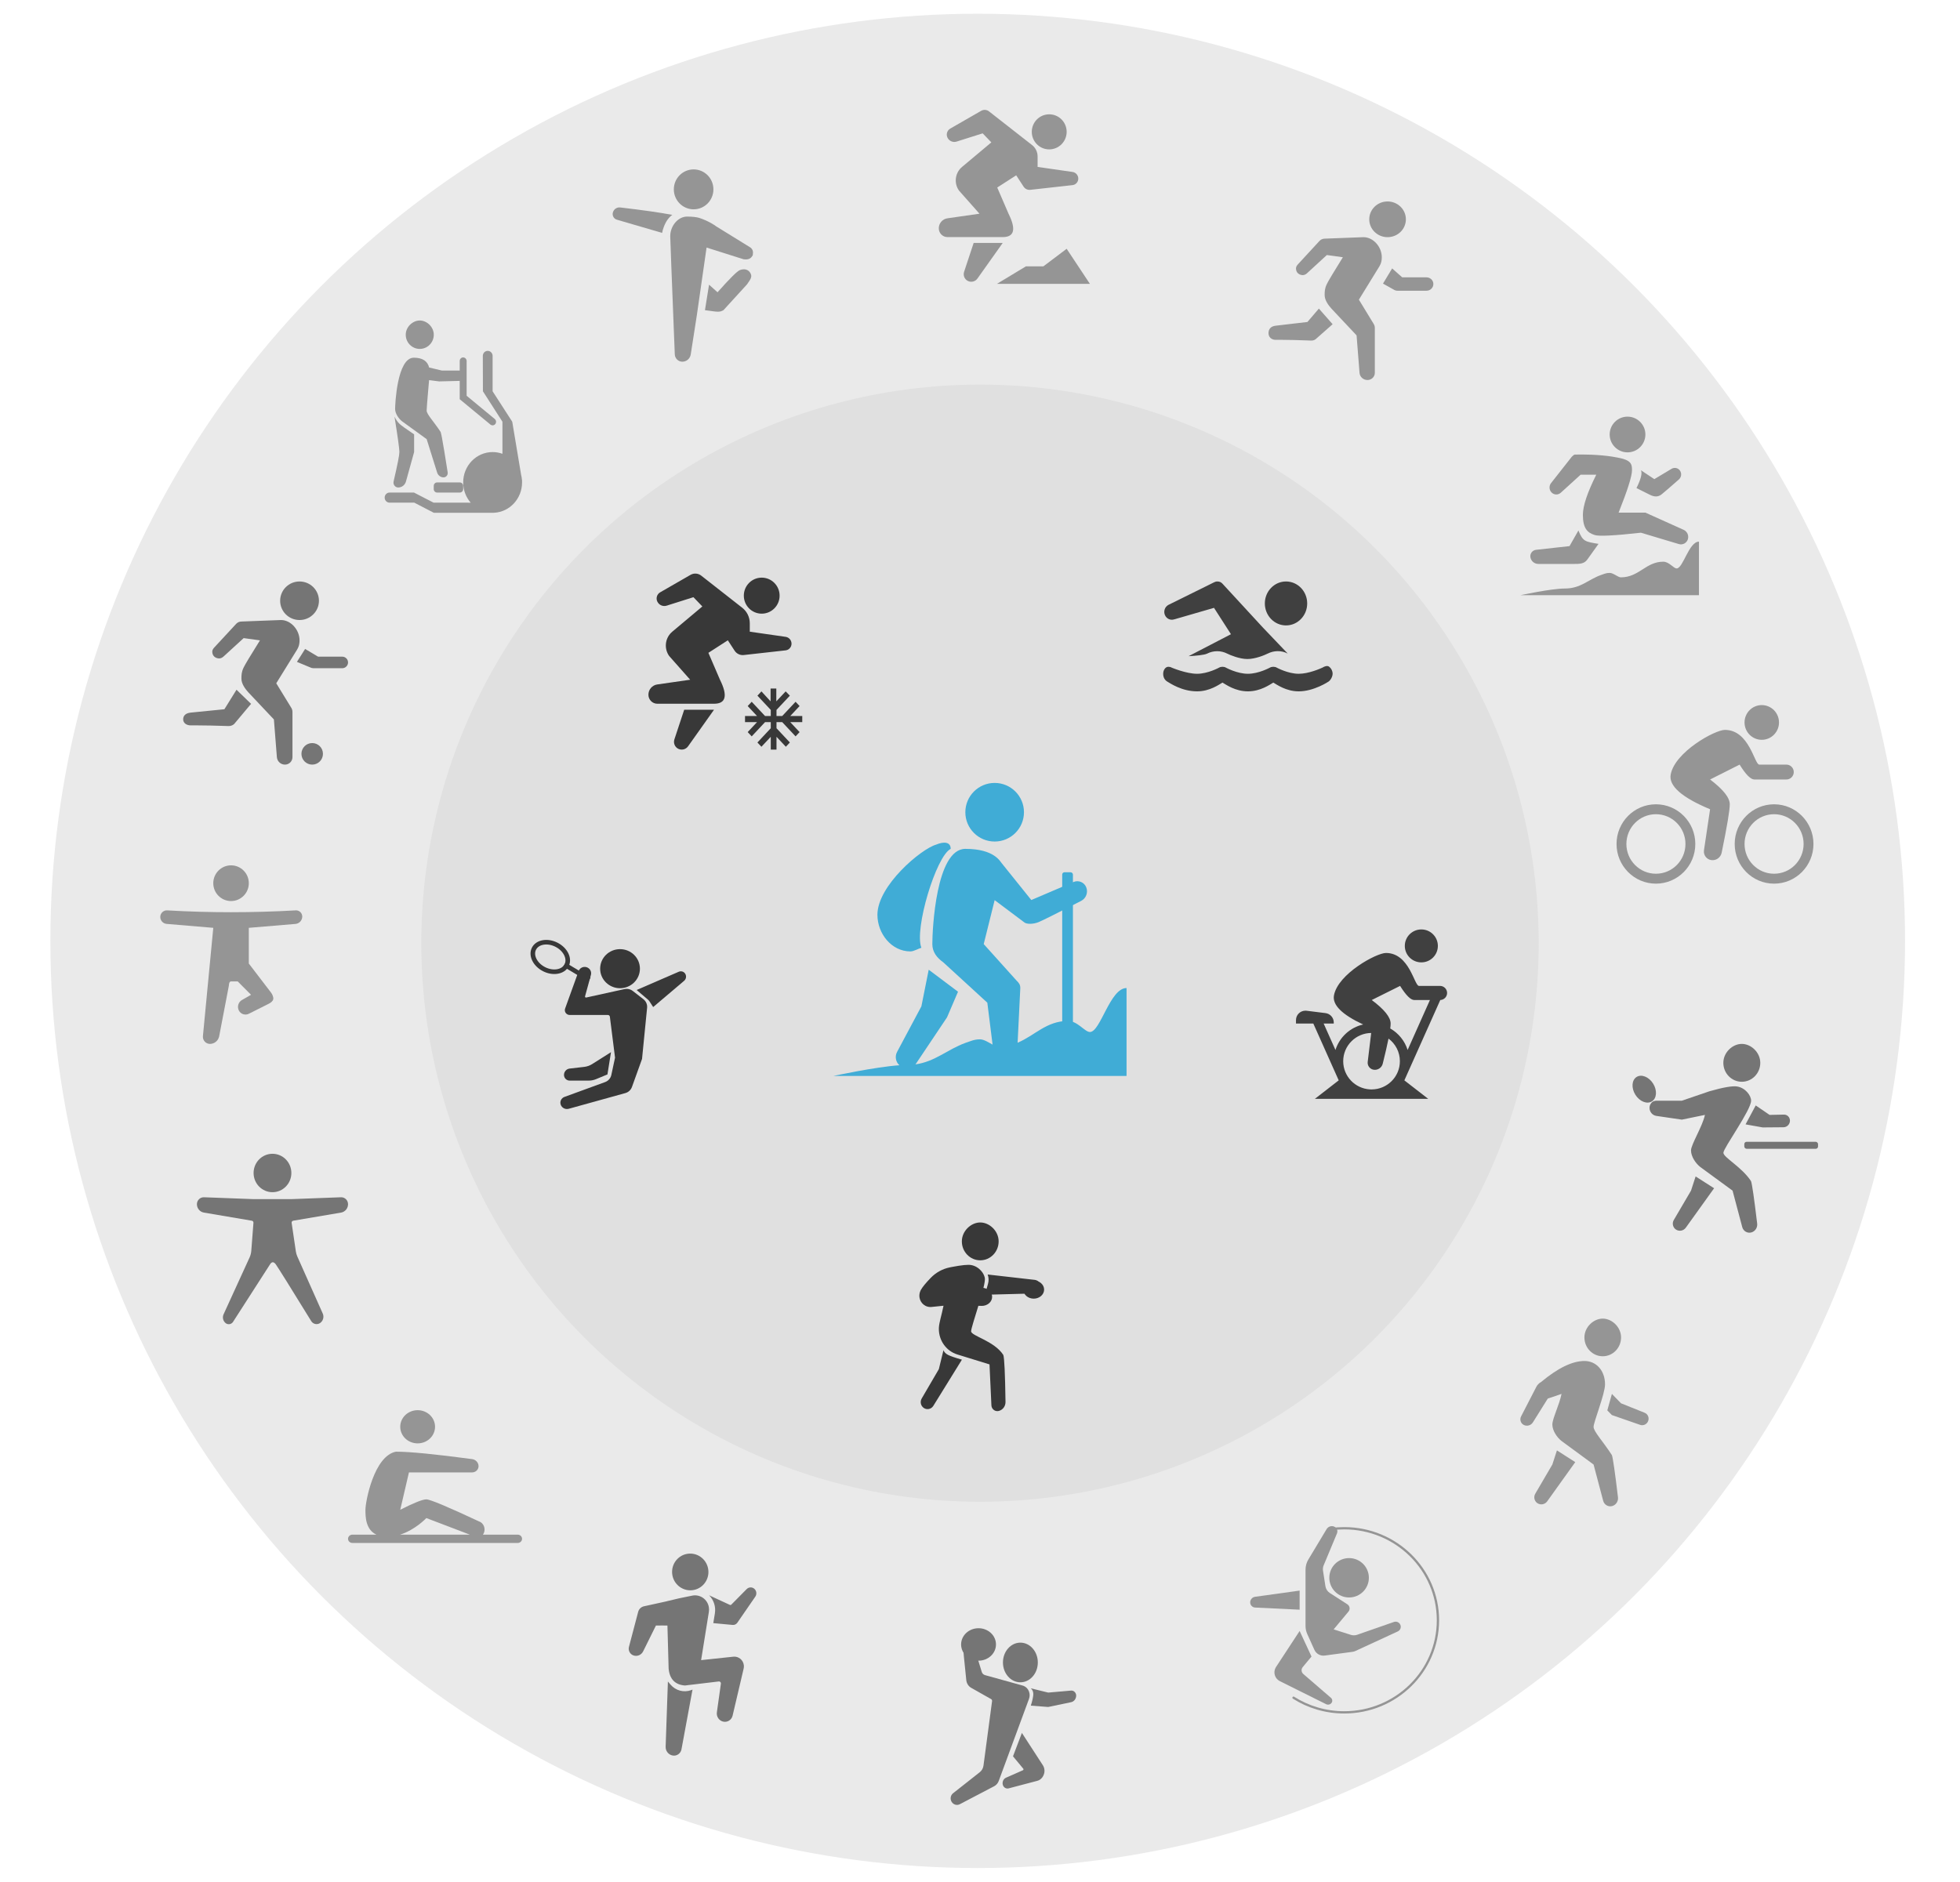 <?xml version="1.0" encoding="UTF-8"?>
<svg width="428px" height="411px" viewBox="0 0 428 411" version="1.1" xmlns="http://www.w3.org/2000/svg" xmlns:xlink="http://www.w3.org/1999/xlink">
    <title>画板</title>
    <g id="画板" stroke="none" stroke-width="1" fill="none" fill-rule="evenodd">
        <circle id="椭圆形" fill="#EAEAEA" cx="213.5" cy="205.5" r="202.5"></circle>
        <circle id="椭圆形" fill="#E0E0E0" cx="214" cy="206" r="122"></circle>
        <g id="08High-Intensity备份-2" opacity="0.502" transform="translate(128, 337)" fill-rule="nonzero">
            <path d="M17.847,30.265 L18.434,30.953 C19.547,32.257 21.328,32.722 22.909,32.153 L23.223,32.025 L20.811,45.078 C20.644,45.98 19.796,46.58 18.905,46.428 C17.985,46.271 17.323,45.447 17.355,44.502 L17.847,30.265 Z M26.781,13.979 C26.847,14.335 26.851,14.699 26.794,15.056 L25.1,25.592 L32.134,24.842 C33.283,24.719 34.312,25.565 34.432,26.73 C34.457,26.969 34.442,27.21 34.387,27.443 L31.974,37.724 C31.758,38.645 30.858,39.224 29.945,39.028 C29.022,38.83 28.408,37.94 28.541,36.992 L29.419,30.732 C29.451,30.5 29.292,30.285 29.064,30.252 C29.028,30.247 28.992,30.246 28.956,30.25 L21.562,31.132 C19.417,30.973 18.231,29.746 18.006,27.45 L17.746,18.038 C17.028,18.021 16.191,18.021 15.232,18.039 L12.435,23.687 C12.054,24.457 11.179,24.834 10.368,24.578 C9.583,24.331 9.13,23.498 9.343,22.692 L11.356,15.052 C11.518,14.437 12.006,13.966 12.62,13.832 L17.596,12.742 L17.597,12.732 C19.311,12.294 21.179,11.883 23.2,11.497 C24.865,11.179 26.468,12.291 26.781,13.979 Z M35.055,10.072 C35.511,9.611 36.24,9.587 36.725,10.016 C37.215,10.45 37.304,11.188 36.932,11.729 L36.932,11.729 L33.006,17.426 C32.777,17.76 32.389,17.942 31.99,17.905 L31.99,17.905 L27.759,17.51 L28.107,15.388 C28.344,13.94 27.874,12.465 26.847,11.432 L26.847,11.432 L31.383,13.528 C31.489,13.577 31.613,13.554 31.695,13.471 L31.695,13.471 L35.055,10.072 Z M22.724,2.323 C24.915,2.326 26.694,4.124 26.697,6.338 C26.7,8.553 24.927,10.345 22.735,10.342 C20.544,10.338 18.765,8.541 18.762,6.326 C18.759,4.112 20.532,2.319 22.724,2.323 Z" id="形状" fill="#000000"></path>
            <rect id="矩形" fill="#58D5F5" opacity="0" x="0" y="0" width="48" height="48"></rect>
        </g>
        <g id="15-Football备份-2" opacity="0.502" transform="translate(40, 127)" fill="#000000" fill-rule="nonzero">
            <path d="M11.647,23.645 L9,27.907 C4.721,28.333 2.274,28.578 1.657,28.641 C0.556,28.745 0,29.299 0,30.11 C0,30.921 0.707,31.406 1.588,31.432 C2.349,31.432 2.879,31.432 3.176,31.432 C4.72,31.432 6.976,31.481 9.944,31.579 C10.395,31.578 10.826,31.415 11.138,31.126 L14.824,26.73 L11.647,23.645 Z M12.721,8.75 C12.298,8.75 11.894,8.923 11.595,9.232 L6.862,14.342 C6.563,14.651 6.354,14.958 6.353,15.329 C6.354,16.322 7.107,16.802 7.883,16.813 C8.228,16.796 8.597,16.624 8.896,16.316 C8.899,16.312 10.336,14.997 13.207,12.37 L16.767,12.862 C14.713,16.147 13.527,18.12 13.207,18.783 C12.728,19.777 12.721,20.439 12.721,21.25 C12.721,22.344 13.551,23.474 14.224,24.211 L19.811,30.132 L20.463,38.378 C20.536,39.294 21.304,40 22.228,40 C23.132,40 23.864,39.272 23.864,38.373 L23.864,28.487 L23.864,28.487 C23.864,28.149 23.763,27.819 23.575,27.542 L20.326,22.237 L24.903,14.836 C25.265,14.215 25.412,13.637 25.412,12.862 C25.412,10.592 23.544,8.423 21.344,8.421 L12.721,8.75 Z M26.629,14.737 L29.453,16.421 L34.729,16.421 C35.431,16.421 36,16.987 36,17.684 C36,18.382 35.431,18.947 34.729,18.947 L34.729,18.947 L28.467,18.947 C28.198,18.947 27.934,18.88 27.702,18.753 L27.702,18.753 L24.842,17.561 L26.629,14.737 Z M25.408,0 C27.751,0 29.647,1.886 29.647,4.211 C29.647,6.535 27.751,8.421 25.408,8.421 C23.071,8.421 21.176,6.535 21.176,4.211 C21.176,1.886 23.071,0 25.408,0 Z" id="形状"></path>
            <ellipse id="椭圆形" cx="28.174" cy="37.647" rx="2.348" ry="2.353"></ellipse>
        </g>
        <g id="16-Basketball备份-2" opacity="0.502" transform="translate(207, 355)" fill="#000000" fill-rule="nonzero">
            <path d="M3.31,4.372 C3.31,5.109 3.542,7.641 4.006,11.968 C4.082,12.679 4.482,13.305 5.075,13.64 L9.424,16.1 C9.575,16.186 9.66,16.364 9.636,16.545 L7.761,30.625 C7.684,31.202 7.393,31.721 6.955,32.067 L1.114,36.671 C0.56,37.108 0.424,37.932 0.806,38.544 C1.197,39.17 1.961,39.39 2.594,39.059 L10.093,35.134 C10.549,34.896 10.905,34.484 11.091,33.979 L17.702,16.046 C18.114,14.929 17.599,13.668 16.553,13.229 C16.477,13.197 16.399,13.17 16.32,13.148 L8.091,10.865 C7.755,10.772 7.487,10.503 7.379,10.152 L5.605,4.372 C4.075,3.573 3.31,3.573 3.31,4.372 Z M14.208,28.599 L16.446,31.298 C16.521,31.388 16.513,31.525 16.428,31.604 C16.412,31.62 16.392,31.633 16.371,31.643 L12.683,33.27 C12.126,33.516 11.822,34.161 11.97,34.785 C12.113,35.385 12.684,35.751 13.248,35.602 L19.497,33.957 C20.115,33.794 20.627,33.332 20.879,32.708 L20.918,32.612 C21.191,31.937 21.118,31.158 20.726,30.553 L16.149,23.492 L16.149,23.492 L14.208,28.599 Z M18.098,17.529 C18.415,16.535 18.594,15.744 18.635,15.156 C18.675,14.567 18.496,14.098 18.098,13.747 L21.83,14.667 C21.871,14.677 21.913,14.68 21.955,14.676 L26.88,14.246 C27.45,14.196 27.95,14.649 27.997,15.257 C27.999,15.287 28,15.317 28,15.347 C28,16.044 27.538,16.643 26.897,16.777 L21.946,17.813 C21.91,17.821 21.874,17.823 21.838,17.82 L18.098,17.529 L18.098,17.529 Z" id="形状"></path>
            <ellipse id="椭圆形" cx="15.818" cy="8.104" rx="3.807" ry="4.332"></ellipse>
            <ellipse id="椭圆形" cx="6.681" cy="4.167" rx="3.807" ry="3.544"></ellipse>
        </g>
        <g id="17-Pilates备份-2" opacity="0.502" transform="translate(43, 252)" fill="#000000" fill-rule="nonzero">
            <path d="M31.509,9.496 C32.333,9.496 33,10.175 33,11.012 C33,11.92 32.355,12.695 31.474,12.844 L31.474,12.844 L21.025,14.615 C20.803,14.653 20.652,14.865 20.685,15.091 L20.685,15.091 L21.604,21.325 C21.66,21.708 21.769,22.081 21.926,22.434 L21.926,22.434 L27.477,34.891 C27.811,35.64 27.558,36.524 26.882,36.975 C26.874,36.98 26.866,36.985 26.858,36.99 C26.214,37.4 25.365,37.201 24.962,36.546 C20.407,29.148 17.822,25.007 17.206,24.122 C16.758,23.547 16.36,23.547 15.984,24.122 L15.984,24.122 L7.887,36.713 C7.867,36.744 7.846,36.774 7.823,36.803 C7.438,37.289 6.738,37.366 6.26,36.975 C5.699,36.515 5.518,35.726 5.822,35.061 L5.822,35.061 L11.499,22.649 C11.707,22.195 11.833,21.707 11.872,21.208 L11.872,21.208 L12.345,15.067 C12.362,14.85 12.213,14.656 12.002,14.62 L12.002,14.62 L1.526,12.844 C0.645,12.695 0,11.92 0,11.012 L0,11.012 L0.001,10.956 C0.031,10.12 0.723,9.466 1.546,9.497 L1.546,9.497 L12.261,9.9 C12.337,9.903 12.413,9.905 12.489,9.905 L20.625,9.904 L20.625,9.904 L20.739,9.9 L31.454,9.497 L31.454,9.497 L31.509,9.496 Z M16.5,0 C18.778,0 20.625,1.878 20.625,4.195 C20.625,6.512 18.778,8.39 16.5,8.39 C14.222,8.39 12.375,6.512 12.375,4.195 C12.375,1.878 14.222,0 16.5,0 Z" id="形状"></path>
        </g>
        <g id="18Taekwondo备份-2" opacity="0.75" transform="translate(200, 267)" fill="#000000" fill-rule="nonzero">
            <path d="M6.02,27.901 L5.015,32.035 L1.266,38.452 C0.846,39.171 1.068,40.104 1.763,40.543 C2.459,40.982 3.369,40.766 3.808,40.057 L10.051,29.968 L10.051,29.968 C8.559,29.544 7.555,29.2 7.038,28.934 C6.521,28.669 6.181,28.325 6.02,27.901 Z M15.675,11.367 C15.914,12.016 15.941,12.728 15.752,13.394 L15.072,15.79 L15.072,15.79 L25.84,15.507 C26.6,15.487 27.214,14.862 27.242,14.081 C27.27,13.297 26.706,12.623 25.948,12.537 L15.675,11.367 L15.675,11.367 Z M7.917,9.711 C9.972,9.314 11.353,9.178 12.059,9.3 C13.839,9.61 15.077,11.277 15.072,12.4 C15.069,13.015 14.802,14.178 14.428,15.535 C14.9,15.791 15.211,16.31 15.191,16.891 L15.191,16.891 L15.189,16.926 C15.144,17.673 14.518,18.242 13.791,18.195 L13.791,18.195 L13.65,18.187 C12.87,20.746 12.059,23.235 12.059,23.768 C12.059,24.792 17.081,25.834 19.089,28.934 C19.319,29.571 19.479,32.995 19.57,39.208 C19.584,40.142 18.963,40.96 18.078,41.173 C18.002,41.191 17.924,41.202 17.846,41.206 C17.131,41.241 16.525,40.674 16.491,39.939 L16.491,39.939 L16.076,31.001 L9.052,28.833 C6.656,28.093 5.015,25.824 5.015,23.251 L5.015,23.251 L5.024,22.955 C5.096,21.762 5.581,20.421 6.033,18.187 L6.033,18.187 L3.407,18.458 C2.954,18.504 2.497,18.418 2.09,18.208 C0.899,17.595 0.416,16.106 1.012,14.881 L1.012,14.881 L1.116,14.684 C1.468,14.067 2.175,13.208 3.236,12.107 C4.366,10.933 5.813,10.135 7.389,9.815 L7.389,9.815 L7.917,9.711 Z M14.054,0 C16.063,0 18.071,1.851 18.071,4.133 C18.071,6.416 16.273,8.267 14.054,8.267 C11.835,8.267 10.037,6.416 10.037,4.133 C10.037,1.851 12.046,0 14.054,0 Z" id="形状"></path>
            <ellipse id="椭圆形" cx="14.378" cy="16.245" rx="2.27" ry="1.981"></ellipse>
            <ellipse id="椭圆形" cx="25.73" cy="14.66" rx="2.27" ry="1.981"></ellipse>
        </g>
        <g id="19-Badminton备份-2" opacity="0.75" transform="translate(114, 203)">
            <path d="M10.192,39.171 L22.55,35.744 C23.224,35.557 23.764,35.06 23.997,34.413 L26.201,28.28 L26.201,28.28 L27.306,17.098 C27.376,16.385 27.072,15.685 26.499,15.24 L24.181,13.439 C23.67,13.043 23.003,12.893 22.367,13.033 L14.011,14.872 C13.895,14.897 13.779,14.826 13.753,14.712 C13.745,14.679 13.746,14.644 13.755,14.611 L15.037,9.938 C15.234,9.22 14.821,8.477 14.098,8.249 C13.379,8.023 12.606,8.398 12.355,9.095 L9.402,17.276 C9.204,17.826 9.498,18.429 10.06,18.624 C10.176,18.664 10.297,18.684 10.42,18.684 L18.745,18.684 C18.963,18.684 19.147,18.843 19.174,19.055 L20.305,28.009 L20.305,28.009 L19.494,31.793 C19.342,32.502 18.829,33.085 18.136,33.338 L9.263,36.577 C8.561,36.834 8.198,37.593 8.447,38.285 C8.698,38.985 9.463,39.373 10.192,39.171 Z" id="路径" fill="#000000" fill-rule="nonzero"></path>
            <g id="编组" transform="translate(8.548, 6.571) rotate(14) translate(-8.548, -6.571) translate(1.048, 2.571)" stroke="#000000">
                <line x1="14.053" y1="6.607" x2="8.935" y2="5.057" id="路径" stroke-linecap="square"></line>
                <ellipse id="椭圆形" transform="translate(5.053, 4.036) rotate(13) translate(-5.053, -4.036) " cx="5.053" cy="4.036" rx="3.999" ry="2.993"></ellipse>
            </g>
            <path d="M28.302,16.049 L29.298,17.156 L29.298,17.156 L35.072,10.444 C35.452,10.002 35.463,9.354 35.096,8.902 C34.737,8.458 34.099,8.355 33.615,8.662 L25.148,14.043 L25.148,14.043 L27.928,15.738 C28.067,15.823 28.193,15.928 28.302,16.049 Z" id="路径" fill="#000000" fill-rule="nonzero" transform="translate(30.256, 12.821) rotate(9) translate(-30.256, -12.821) "></path>
            <ellipse id="椭圆形" fill="#000000" fill-rule="nonzero" cx="21.395" cy="8.571" rx="4.342" ry="4.268"></ellipse>
            <path d="M10.39,33.016 L14.58,33.016 C15.114,33.016 15.644,32.911 16.138,32.706 L18.647,31.668 L18.647,31.668 L19.421,26.808 L15.3,29.413 C14.781,29.742 14.195,29.948 13.587,30.019 L10.382,30.39 C9.684,30.471 9.158,31.066 9.158,31.774 C9.158,32.46 9.71,33.016 10.39,33.016 Z" id="路径" fill="#000000" fill-rule="nonzero"></path>
        </g>
        <g id="20-Table-Tennis备份-2" opacity="0.502" transform="translate(355, 228)">
            <path d="M15.27,28.949 L14.262,32.05 L10.498,38.47 C10.076,39.19 10.298,40.123 10.996,40.562 C11.708,41.01 12.637,40.824 13.131,40.134 L19.304,31.525 L19.304,31.525 L15.27,28.949 Z M18.309,10.339 C21.342,9.476 23.358,9.131 24.36,9.305 C26.146,9.614 27.39,11.283 27.385,12.407 C27.376,14.474 21.334,22.754 21.334,23.779 C21.334,24.804 25.354,26.881 27.371,29.982 C27.599,30.614 28.045,33.699 28.709,39.239 C28.817,40.143 28.243,40.986 27.378,41.193 C26.53,41.395 25.677,40.874 25.449,40.013 L25.449,40.013 L23.337,32.053 L16.282,26.881 C15.268,26.09 14.262,24.591 14.262,23.262 C14.262,21.99 16.809,17.929 17.301,15.508 L17.301,15.508 L12.259,16.542 L6.697,15.727 C5.838,15.602 5.2,14.847 5.2,13.957 C5.2,13.101 5.877,12.407 6.713,12.407 L6.713,12.407 L12.259,12.407 L18.309,10.339 Z M28.393,13.44 L31.418,15.508 L34.558,15.442 C34.583,15.441 34.608,15.441 34.632,15.442 C35.34,15.469 35.892,16.079 35.866,16.804 C35.838,17.582 35.217,18.2 34.458,18.206 L34.458,18.206 L29.916,18.243 L26.175,17.576 L28.393,13.44 Z M25.354,0 C27.371,0 29.388,1.852 29.388,4.136 C29.388,6.419 27.582,8.271 25.354,8.271 C23.127,8.271 21.321,6.419 21.321,4.136 C21.321,1.852 23.337,0 25.354,0 Z" id="形状" fill="#000000" fill-rule="nonzero"></path>
            <rect id="矩形" fill="#000000" fill-rule="nonzero" x="25.9" y="21.382" width="16.1" height="1.527" rx="0.5"></rect>
            <g id="编组" transform="translate(0, 5.345)">
                <ellipse id="椭圆形" fill="#000000" fill-rule="nonzero" transform="translate(4.05, 4.544) rotate(58) translate(-4.05, -4.544) " cx="4.05" cy="4.544" rx="3.147" ry="2.29"></ellipse>
                <line x1="6.043" y1="7.606" x2="7.638" y2="9.744" id="路径" stroke="#000000" stroke-width="0.6" stroke-linecap="square"></line>
            </g>
        </g>
        <g id="21-Skating备份-2" opacity="0.75" transform="translate(133, 119)">
            <rect id="矩形" x="0" y="0" width="50" height="51"></rect>
            <path d="M22.917,36.017 L17.254,44.002 C16.765,44.691 15.855,44.92 15.104,44.542 C14.358,44.166 13.999,43.291 14.264,42.491 L16.406,36.017 L22.917,36.017 Z M20.126,6.725 L29.088,13.746 C30.123,14.557 30.729,15.807 30.729,17.132 L30.729,18.967 L38.56,20.094 C39.297,20.199 39.844,20.837 39.844,21.59 C39.844,22.336 39.289,22.963 38.555,23.045 L29.414,24.068 C28.624,24.157 27.851,23.789 27.414,23.116 C26.877,22.29 26.384,21.534 25.936,20.85 L21.69,23.586 L24.219,29.459 C25.955,32.956 25.521,34.705 22.917,34.705 L10.538,34.705 C9.464,34.705 8.594,33.824 8.594,32.738 C8.594,31.609 9.414,30.652 10.519,30.494 L17.708,29.459 L13.124,24.276 C12.01,22.705 12.2,20.572 13.523,19.225 L13.802,18.967 L20.37,13.458 C19.807,12.862 19.158,12.187 18.424,11.433 L12.582,13.282 C11.784,13.535 10.922,13.165 10.547,12.409 C10.182,11.674 10.45,10.778 11.157,10.372 L17.784,6.557 C18.527,6.13 19.45,6.196 20.126,6.725 Z M33.333,7.163 C35.491,7.163 37.24,8.924 37.24,11.097 C37.24,13.27 35.491,15.032 33.333,15.032 C31.176,15.032 29.427,13.27 29.427,11.097 C29.427,8.924 31.176,7.163 33.333,7.163 Z" id="形状" fill="#000000" fill-rule="nonzero"></path>
            <polygon id="路径" fill="#000000" fill-rule="nonzero" points="42.188 37.387 39.562 37.387 41.604 35.208 40.729 34.275 37.812 37.387 36.562 37.387 36.562 36.053 39.479 32.941 38.562 32.007 36.521 34.186 36.521 31.385 35.271 31.385 35.271 34.186 33.271 32.007 32.396 32.941 35.312 36.053 35.312 37.387 34.062 37.387 31.146 34.275 30.271 35.208 32.312 37.387 29.688 37.387 29.688 38.721 32.312 38.721 30.271 40.899 31.146 41.833 34.062 38.721 35.312 38.721 35.312 40.055 32.396 43.167 33.271 44.101 35.312 41.922 35.312 44.723 36.562 44.723 36.562 41.922 38.604 44.101 39.479 43.167 36.562 40.055 36.562 38.721 37.812 38.721 40.729 41.833 41.604 40.899 39.562 38.721 42.188 38.721"></polygon>
        </g>
        <g id="01-OudoorRun备份-2" opacity="0.502" transform="translate(332, 91)" fill="#404040" fill-rule="nonzero">
            <path d="M39,27.3 L39,39 L0,39 C0,39 6.75,37.537 9.75,37.537 C13.15,37.537 14.75,35.63 17.55,34.603 C18.25,34.375 18.7,34.127 19.5,34.127 C20.3,34.127 21.33,35.1 21.93,35.1 C25.93,35.1 27.4,31.681 31.2,31.681 C32.5,31.681 33.433,33.15 34.133,33.15 C35.533,33.15 36.8,27.3 39,27.3 Z M12.675,24.863 C13.659,27.3 14.137,27.3 17.062,27.788 L17.062,27.788 L14.625,31.2 C13.93,32.182 12.918,32.169 11.7,32.169 L11.7,32.169 L3.913,32.169 C3.059,32.169 2.331,31.552 2.192,30.71 C2.188,30.685 2.184,30.66 2.181,30.635 C2.096,29.866 2.651,29.172 3.42,29.087 L3.42,29.087 L10.734,28.275 L12.675,24.863 Z M13.633,8.27 C15.764,8.283 19.452,8.43 22.425,9.216 C24.236,9.75 24.375,10.515 24.375,11.7 C24.375,12.993 23.4,16.081 21.45,20.962 L21.45,20.962 L27.3,20.962 L35.645,24.718 C36.443,25.077 36.84,25.981 36.565,26.812 C36.294,27.626 35.425,28.078 34.604,27.831 L34.604,27.831 L26.325,25.35 C20.475,26 17.105,26.167 16.216,25.852 C14.625,25.352 13.65,24.375 13.65,21.45 C13.65,19.5 14.625,16.575 16.575,12.675 L16.575,12.675 L13.162,12.675 L8.82,16.622 C8.249,17.142 7.371,17.121 6.825,16.575 C6.268,16.018 6.215,15.134 6.7,14.514 C9.686,10.701 11.191,8.788 11.213,8.775 C11.484,8.52 11.701,8.287 11.895,8.287 C11.945,8.287 12.378,8.272 13.069,8.269 L13.633,8.27 Z M33.022,11.391 C33.644,11.018 34.448,11.195 34.856,11.795 C35.271,12.406 35.167,13.231 34.613,13.719 C32.927,15.205 31.77,16.207 31.142,16.723 L30.89,16.927 C30.818,16.984 30.759,17.029 30.712,17.062 C30.037,17.55 29.25,17.55 28.275,17.062 C28.113,16.981 27.93,16.89 27.727,16.788 L27.056,16.453 C26.569,16.209 26,15.925 25.35,15.6 C26.326,13.649 26.651,12.351 26.325,11.704 L26.325,11.704 L29.25,13.65 L33.022,11.391 Z M23.397,0 C25.549,0 27.3,1.748 27.3,3.898 C27.3,6.049 25.549,7.8 23.397,7.8 C21.247,7.8 19.5,6.049 19.5,3.898 C19.5,1.748 21.247,0 23.397,0 Z" id="形状"></path>
        </g>
        <g id="02-Outdoor-Walk备份-2" opacity="0.502" transform="translate(332, 288)" fill="#404040" fill-rule="nonzero">
            <path d="M7.984,28.783 L6.984,31.866 L3.251,38.25 C2.833,38.965 3.053,39.893 3.745,40.33 C4.451,40.775 5.372,40.59 5.863,39.904 L11.985,31.345 L11.985,31.345 L7.984,28.783 Z M13.999,9.255 C16.531,9.255 18.499,11.307 18.485,14.391 C18.476,16.447 15.985,22.615 15.985,23.634 C15.985,24.653 17.985,26.727 19.986,29.811 C20.212,30.438 20.654,33.506 21.312,39.014 C21.42,39.913 20.85,40.751 19.992,40.957 C19.151,41.158 18.306,40.64 18.079,39.783 L18.079,39.783 L15.985,31.869 L8.988,26.727 C7.982,25.941 6.984,24.45 6.984,23.129 C6.984,21.864 8.5,18.855 8.988,16.447 L8.988,16.447 L5.984,17.466 L2.743,22.65 C2.317,23.331 1.464,23.58 0.753,23.229 L0.753,23.229 L0.706,23.205 C0.058,22.852 -0.188,22.027 0.155,21.361 L0.155,21.361 L3.484,14.905 C3.663,14.538 4.094,14.051 4.484,13.877 C8.174,10.796 11.345,9.255 13.999,9.255 Z M19.986,16.447 L21.986,18.503 L27.139,20.564 C27.833,20.842 28.177,21.644 27.909,22.358 C27.638,23.079 26.861,23.453 26.148,23.206 L26.148,23.206 L19.986,21.066 L18.983,20.045 L19.986,16.447 Z M17.985,0 C19.986,0 21.986,1.841 21.986,4.112 C21.986,6.383 20.195,8.224 17.985,8.224 C15.776,8.224 13.985,6.383 13.985,4.112 C13.985,1.841 15.985,0 17.985,0 Z" id="形状"></path>
        </g>
        <g id="03IndoorRun备份-2" opacity="0.502" transform="translate(277, 44)" fill="#404040" fill-rule="nonzero">
            <path d="M11,23.4 L8.5,26.325 C4.459,26.797 2.147,27.068 1.565,27.138 C0.525,27.252 0,27.865 0,28.762 C0,29.66 0.668,30.196 1.5,30.225 C2.219,30.225 2.719,30.225 3,30.225 C4.458,30.225 6.588,30.279 9.391,30.387 C9.817,30.387 10.225,30.206 10.519,29.886 L14,26.812 L11,23.4 Z M12.261,8.125 C11.846,8.125 11.448,8.296 11.154,8.601 L6.5,13.65 C6.206,13.955 6.001,14.259 6,14.625 C6.001,15.607 6.741,16.08 7.505,16.091 C7.844,16.074 8.207,15.905 8.5,15.6 C8.503,15.596 9.916,14.297 12.739,11.702 L16.239,12.188 C14.22,15.433 13.053,17.383 12.739,18.038 C12.268,19.019 12.261,19.674 12.261,20.475 C12.261,21.556 13.077,22.672 13.739,23.4 L19.232,29.25 L19.877,37.436 C19.946,38.319 20.701,39 21.609,39 C22.497,39 23.217,38.298 23.217,37.432 L23.217,27.625 L23.217,27.625 C23.217,27.291 23.118,26.965 22.933,26.692 L19.739,21.45 L24.239,14.137 C24.594,13.525 24.739,12.953 24.739,12.188 C24.739,9.945 22.902,7.802 20.739,7.8 L12.261,8.125 Z M27,14.625 L29.198,16.575 L34.5,16.575 C35.328,16.575 36,17.23 36,18.038 C36,18.845 35.328,19.5 34.5,19.5 L34.5,19.5 L28.174,19.5 C27.894,19.5 27.62,19.422 27.379,19.275 L27.379,19.275 L25,17.94 L27,14.625 Z M25.997,0 C28.21,0 30,1.747 30,3.9 C30,6.053 28.21,7.8 25.997,7.8 C23.789,7.8 22,6.053 22,3.9 C22,1.747 23.789,0 25.997,0 Z" id="形状"></path>
        </g>
        <g id="04Cycling备份-2" opacity="0.502" transform="translate(353, 154)" fill="#404040" fill-rule="nonzero">
            <path d="M8.6,21.667 C13.35,21.667 17.2,25.547 17.2,30.333 C17.2,35.12 13.35,39 8.6,39 C3.85,39 0,35.12 0,30.333 C0,25.547 3.85,21.667 8.6,21.667 Z M34.4,21.667 C39.15,21.667 43,25.547 43,30.333 C43,35.12 39.15,39 34.4,39 C29.65,39 25.8,35.12 25.8,30.333 C25.8,25.547 29.65,21.667 34.4,21.667 Z M8.6,23.833 C5.038,23.833 2.15,26.743 2.15,30.333 C2.15,33.923 5.038,36.833 8.6,36.833 C12.162,36.833 15.05,33.923 15.05,30.333 C15.05,26.743 12.162,23.833 8.6,23.833 Z M34.4,23.833 C30.838,23.833 27.95,26.743 27.95,30.333 C27.95,33.923 30.838,36.833 34.4,36.833 C37.962,36.833 40.85,33.923 40.85,30.333 C40.85,26.743 37.962,23.833 34.4,23.833 Z M23.65,5.417 C29.025,5.417 30.098,13 31.173,13 L37.087,13 C37.978,13 38.7,13.728 38.7,14.625 C38.7,15.522 37.978,16.25 37.087,16.25 L30.1,16.25 C29.289,16.25 28.215,15.167 26.878,13 L20.425,16.25 C23.292,18.417 24.725,20.222 24.725,21.667 C24.725,22.974 24.135,26.499 22.956,32.242 C22.739,33.297 21.749,34.002 20.69,33.854 C19.665,33.712 18.949,32.759 19.09,31.726 C19.091,31.719 19.092,31.712 19.093,31.705 L20.425,22.75 C14.232,20.166 11.365,17.639 11.825,15.167 C12.748,10.208 21.5,5.417 23.65,5.417 Z M31.712,0 C33.79,0 35.475,1.698 35.475,3.792 C35.475,5.886 33.79,7.583 31.712,7.583 C29.635,7.583 27.95,5.886 27.95,3.792 C27.95,1.698 29.635,0 31.712,0 Z" id="形状"></path>
        </g>
        <g id="05Indoor-Cyclying备份-2" transform="translate(283, 203)" fill="#404040" fill-rule="nonzero">
            <path d="M19.64,5.139 C24.796,5.139 25.826,12.333 26.857,12.333 L31.453,12.333 C32.307,12.333 33,13.024 33,13.875 C33,14.707 32.339,15.385 31.511,15.416 L23.667,32.963 L28.875,37 L4.125,37 L9.331,32.963 L3.787,20.555 L0,20.556 L0,19.798 C0,18.663 0.923,17.743 2.062,17.743 C2.148,17.743 2.234,17.748 2.319,17.759 L6.444,18.274 C7.476,18.403 8.25,19.278 8.25,20.314 L8.25,20.556 L6.043,20.555 L8.622,26.328 C9.49,23.553 11.795,21.408 14.669,20.759 C10.028,18.595 7.904,16.471 8.296,14.389 C9.181,9.685 17.577,5.139 19.64,5.139 Z M16.422,22.613 L16.5,22.611 C13.083,22.611 10.312,25.372 10.312,28.778 C10.312,32.062 12.888,34.746 16.136,34.934 L16.5,34.944 C19.917,34.944 22.688,32.184 22.688,28.778 C22.688,26.757 21.713,24.964 20.206,23.839 C19.92,25.277 19.499,27.106 18.944,29.326 C18.729,30.188 17.904,30.755 17.02,30.65 C16.168,30.549 15.56,29.779 15.662,28.93 L15.662,28.929 L16.422,22.613 Z M22.736,12.333 L16.546,15.417 C19.296,17.472 20.671,19.185 20.671,20.556 C20.671,20.831 20.642,21.19 20.585,21.632 C22.38,22.655 23.752,24.328 24.378,26.328 L29.25,15.415 L25.827,15.417 C25.049,15.417 24.019,14.389 22.736,12.333 Z M27.374,0 C29.367,0 30.983,1.611 30.983,3.597 C30.983,5.584 29.367,7.194 27.374,7.194 C25.38,7.194 23.765,5.584 23.765,3.597 C23.765,1.611 25.38,0 27.374,0 Z" id="形状"></path>
        </g>
        <g id="06-Free-Style备份-2" opacity="0.502" transform="translate(35, 189)" fill="#404040" fill-rule="nonzero">
            <path d="M29.682,9.834 C30.425,9.849 31.014,10.466 31,11.213 C30.983,12.044 30.344,12.727 29.52,12.796 L29.52,12.796 L19.333,13.65 L19.333,21.45 L24.182,27.788 C24.462,28.145 24.765,28.806 24.666,29.25 C24.568,29.694 24.101,30.021 23.697,30.225 L23.697,30.225 L19.333,32.419 C18.529,32.823 17.552,32.495 17.151,31.688 C16.743,30.867 17.043,29.869 17.835,29.414 L17.835,29.414 L19.818,28.275 L16.908,25.35 L16.908,25.35 L15.453,25.35 C15.058,25.35 14.996,25.93 14.969,26.325 L14.969,26.325 L12.862,37.326 C12.676,38.298 11.83,39 10.846,39 C10.796,39 10.747,38.998 10.698,38.993 C9.851,38.911 9.231,38.154 9.312,37.303 L9.312,37.303 L11.574,13.65 L1.384,12.79 C0.576,12.722 -0.035,12.024 0.002,11.209 C0.002,11.203 0.002,11.197 0.002,11.191 C0.047,10.398 0.723,9.792 1.512,9.837 C6.159,10.104 10.806,10.238 15.453,10.238 C20.111,10.238 24.82,10.104 29.58,9.836 C29.614,9.834 29.648,9.833 29.682,9.834 Z M15.453,0 C17.596,0 19.333,1.746 19.333,3.9 C19.333,6.054 17.596,7.8 15.453,7.8 C13.311,7.8 11.574,6.054 11.574,3.9 C11.574,1.746 13.311,0 15.453,0 Z" id="形状"></path>
        </g>
        <g id="07Pool-Swimming备份-2" transform="translate(254, 127)" fill="#404040" fill-rule="nonzero">
            <path d="M34.78,18.814 C35.235,18.54 35.839,18.293 36.263,18.631 C36.687,18.968 37,19.524 37,20.161 C37,20.799 36.53,21.612 36.075,21.886 C36.075,21.886 32.919,24 29.6,24 C26.831,24 24.82,22.522 24.05,22.084 C23.28,22.522 21.269,24 18.5,24 C15.731,24 13.72,22.522 12.95,22.084 C12.18,22.522 10.169,24 7.4,24 C4.081,24 1.517,22.231 0.925,21.886 C0.333,21.542 0,20.931 0,20.161 C0,19.392 0.456,18.649 1.113,18.631 C1.351,18.624 1.638,18.683 1.85,18.814 C1.85,18.814 5.029,20.161 7.4,20.161 C9.771,20.161 12.214,18.814 12.214,18.814 C12.615,18.573 13.29,18.573 13.69,18.814 C13.69,18.814 16.129,20.161 18.5,20.161 C20.871,20.161 23.31,18.814 23.31,18.814 C23.71,18.573 24.39,18.573 24.79,18.814 C24.79,18.814 27.229,20.161 29.6,20.161 C31.755,20.161 34.273,19.048 34.713,18.846 L34.78,18.814 Z M11.845,0 C12.292,0.008 12.644,0.147 12.95,0.486 L12.95,0.486 L21.788,10.078 L27.195,15.743 C25.816,15.026 24.2,15.056 22.811,15.757 C22.16,16.086 20.098,16.939 18.397,16.939 C16.695,16.939 14.635,16.084 14.005,15.767 C12.624,15.051 10.982,15.056 9.594,15.757 C8.985,16.066 7.181,16.223 5.55,16.319 L5.55,16.319 L14.8,11.519 L11.1,5.76 L2.434,8.273 L2.453,8.257 C1.634,8.563 0.726,8.157 0.378,7.328 C0.03,6.499 0.362,5.533 1.137,5.119 L1.137,5.119 L11.1,0.19 C11.338,0.066 11.579,-0.005 11.845,0 Z M26.825,0 C29.379,0 31.45,2.149 31.45,4.8 C31.45,7.45 29.379,9.599 26.825,9.599 C25.598,9.599 24.422,9.094 23.555,8.194 C22.687,7.293 22.2,6.073 22.2,4.8 C22.2,2.149 24.271,0 26.825,0 Z" id="形状"></path>
        </g>
        <g id="09Rowing-Machine备份-2" opacity="0.502" transform="translate(76, 308)" fill="#404040" fill-rule="nonzero">
            <path d="M10.473,9.062 C13.454,9.062 18.992,9.603 27.087,10.684 C27.897,10.793 28.5,11.454 28.5,12.234 C28.5,12.985 27.862,13.594 27.075,13.594 L27.075,13.594 L13.3,13.594 L11.4,21.75 C14.383,20.236 16.283,19.479 17.1,19.479 C17.917,19.479 21.875,21.142 28.975,24.469 C29.868,25.065 30.081,26.335 29.456,27.188 L29.456,27.188 L37.05,27.188 C37.575,27.188 38,27.593 38,28.094 C38,28.594 37.575,29 37.05,29 L0.95,29 C0.425,29 0,28.594 0,28.094 C0,27.593 0.425,27.188 0.95,27.188 L6.206,27.19 C3.8,26.079 3.8,23.195 3.8,21.75 C3.8,19.938 5.678,9.968 10.473,9.062 Z M17.1,23.562 C17.1,23.562 14.708,26.13 11.347,27.19 L26.6,27.188 L17.1,23.562 Z M15.2,0 C17.3,0 19,1.621 19,3.625 C19,5.629 17.3,7.25 15.2,7.25 C13.1,7.25 11.4,5.629 11.4,3.625 C11.4,1.621 13.1,0 15.2,0 Z" id="形状"></path>
        </g>
        <g id="11Body-Mechanics备份-2" opacity="0.502" transform="translate(273, 333)">
            <g id="编组" fill="#404040" fill-rule="nonzero">
                <path d="M16.691,0.976 L12.699,7.618 C12.298,8.286 12.086,9.049 12.086,9.827 L12.086,22.132 C12.086,22.74 12.215,23.34 12.465,23.894 L14.021,27.343 C14.413,28.212 15.332,28.721 16.28,28.593 L22.354,27.776 C22.568,27.748 22.777,27.687 22.973,27.596 L32.233,23.323 C32.776,23.072 33.025,22.441 32.799,21.889 C32.573,21.337 31.952,21.058 31.386,21.255 L23.36,24.054 C22.916,24.209 22.435,24.215 21.988,24.073 L18.226,22.875 L18.226,22.875 L21.465,18.988 C21.846,18.531 21.782,17.853 21.323,17.474 C21.291,17.447 21.256,17.422 21.221,17.399 L17.389,14.928 C16.872,14.595 16.523,14.058 16.428,13.452 L15.901,10.051 C15.84,9.661 15.888,9.262 16.04,8.898 L18.956,1.904 C19.196,1.329 18.922,0.669 18.345,0.43 C18.342,0.429 18.339,0.428 18.336,0.427 C17.727,0.181 17.029,0.414 16.691,0.976 Z" id="路径"></path>
                <path d="M21.594,7.305 C19.209,7.305 17.278,9.231 17.278,11.605 C17.278,13.979 19.209,15.906 21.594,15.906 C23.983,15.906 25.916,13.979 25.916,11.605 C25.916,9.231 23.983,7.305 21.594,7.305 Z" id="路径"></path>
                <path d="M10.798,23.224 L13.39,28.808 L11.471,31.117 C11.097,31.567 11.152,32.232 11.596,32.615 L17.641,37.834 C17.969,38.118 18.018,38.607 17.752,38.95 C17.476,39.304 16.987,39.415 16.584,39.215 L6.486,34.188 C5.419,33.656 4.987,32.365 5.52,31.303 C5.557,31.229 5.598,31.158 5.643,31.089 L10.798,23.224 L10.798,23.224 Z M1.079,18.108 L10.798,18.575 L10.798,18.575 L10.798,14.404 L1.069,15.757 C0.456,15.843 0,16.365 0,16.981 C0,17.583 0.475,18.079 1.079,18.108 Z" id="形状"></path>
            </g>
            <path d="M9.462,37.801 C12.654,39.825 16.457,41 20.539,41 C31.839,41 41,31.998 41,20.894 C41,9.79 31.839,0.788 20.539,0.788 C19.609,0.788 18.693,0.849 17.796,0.968" id="路径" stroke="#404040" stroke-width="0.5" stroke-linecap="round"></path>
        </g>
        <g id="10Elliptical-Machine备份-2" opacity="0.502" transform="translate(84, 70)" fill="#404040" fill-rule="nonzero">
            <path d="M22.498,6.632 C23.092,6.632 23.571,7.126 23.571,7.737 L23.571,15.464 L27.857,22.105 L29.789,33.677 C29.882,34.041 29.945,34.418 29.977,34.804 L30,34.959 C29.996,35.085 30,35.226 30,35.368 C30,38.905 27.317,41.794 23.936,41.99 L23.571,42 L10.736,42 L6.473,39.789 L1.071,39.789 C0.48,39.789 0,39.295 0,38.684 C0,38.074 0.48,37.579 1.071,37.579 L6.395,37.579 L10.685,39.789 L18.781,39.791 C17.762,38.618 17.143,37.068 17.143,35.368 C17.143,31.706 20.021,28.737 23.571,28.737 C24.323,28.737 25.045,28.87 25.715,29.115 L25.714,22.105 L21.456,15.464 L21.432,7.737 C21.43,7.128 21.907,6.634 22.497,6.632 L22.498,6.632 Z M16.414,35.368 C16.816,35.368 17.143,35.705 17.143,36.121 L17.143,36.827 C17.143,37.242 16.816,37.579 16.414,37.579 L11.444,37.579 C11.041,37.579 10.714,37.242 10.714,36.827 L10.714,36.121 C10.714,35.705 11.041,35.368 11.444,35.368 L16.414,35.368 Z M2.143,21 C2.474,21.666 2.831,22.182 3.214,22.547 C3.598,22.913 4.669,23.687 6.429,24.868 L6.429,24.868 L6.429,28.737 L4.649,35.16 C4.434,35.938 3.745,36.474 2.962,36.474 C2.88,36.474 2.798,36.464 2.718,36.444 C2.159,36.305 1.815,35.725 1.95,35.149 C2.793,31.534 3.214,29.397 3.214,28.737 C3.214,28 2.857,25.421 2.143,21 Z M17.143,8.062 C17.514,8.062 17.823,8.338 17.887,8.702 L17.899,8.842 L17.899,16.441 L24.044,21.515 C24.334,21.755 24.408,22.169 24.237,22.495 L24.162,22.612 C23.93,22.911 23.528,22.987 23.213,22.811 L23.099,22.734 L16.387,17.191 L16.386,13.177 L16.235,13.195 L11.888,13.304 L9.7,13.024 C9.647,13.619 9.582,14.349 9.516,15.106 L9.438,16.022 C9.386,16.631 9.336,17.232 9.294,17.767 L9.237,18.516 C9.195,19.088 9.169,19.517 9.169,19.696 C9.169,20.465 10.7,22.03 12.231,24.358 C12.273,24.475 12.335,24.732 12.416,25.131 L12.503,25.577 C12.768,26.975 13.187,29.506 13.759,33.171 C13.767,33.221 13.77,33.271 13.77,33.321 C13.77,33.841 13.362,34.263 12.857,34.263 C12.289,34.263 11.779,33.928 11.535,33.413 L11.456,33.211 L9.169,25.912 L3.814,22.03 C3.044,21.437 2.28,20.312 2.28,19.315 C2.28,18.36 2.705,8.128 6.359,8.128 C8.381,8.128 9.38,8.952 9.703,10.265 L12.464,10.928 L16.235,10.928 L16.386,10.941 L16.387,8.842 C16.387,8.411 16.725,8.062 17.143,8.062 Z M7.663,0 C9.194,0 10.724,1.39 10.724,3.104 C10.724,4.818 9.354,6.207 7.663,6.207 C5.972,6.207 4.601,4.818 4.601,3.104 C4.601,1.39 6.132,0 7.663,0 Z" id="形状"></path>
        </g>
        <g id="12Trail-Running备份-2" opacity="0.502" transform="translate(205, 24)" fill="#404040" fill-rule="nonzero">
            <path d="M27.923,30.338 L33,38 L12.692,38 L19.038,34.169 L22.846,34.169 L27.923,30.338 Z M13.962,29.061 L8.442,36.836 C7.965,37.507 7.078,37.73 6.346,37.361 C5.618,36.995 5.269,36.143 5.527,35.364 L7.615,29.061 L13.962,29.061 Z M10.969,0.327 L20.377,7.689 C21.134,8.282 21.577,9.194 21.577,10.162 L21.577,12.459 L29.211,13.557 C29.928,13.66 30.462,14.281 30.462,15.013 C30.462,15.74 29.921,16.351 29.206,16.431 L19.982,17.462 C19.403,17.527 18.838,17.258 18.518,16.766 C17.927,15.856 17.388,15.03 16.903,14.29 L12.766,16.957 L15.231,22.676 C16.923,26.081 16.5,27.784 13.962,27.784 L1.895,27.784 C0.849,27.784 0,26.926 0,25.868 C0,24.769 0.8,23.838 1.876,23.683 L8.885,22.676 L4.416,17.629 C3.33,16.1 3.515,14.022 4.804,12.711 L5.077,12.459 L11.479,7.096 C10.93,6.515 10.298,5.858 9.583,5.124 L3.888,6.925 C3.11,7.171 2.27,6.811 1.904,6.074 C1.548,5.359 1.809,4.487 2.498,4.091 L9.257,0.204 C9.8,-0.108 10.476,-0.059 10.969,0.327 Z M24.115,0.966 C26.218,0.966 27.923,2.681 27.923,4.797 C27.923,6.913 26.218,8.628 24.115,8.628 C22.012,8.628 20.308,6.913 20.308,4.797 C20.308,2.681 22.012,0.966 24.115,0.966 Z" id="形状"></path>
        </g>
        <g id="13-Mountaineering备份-2" transform="translate(182, 171)" fill="#40ACD6" fill-rule="nonzero">
            <path d="M28.8,14.401 C35.2,14.401 36.427,17.229 36.788,17.589 L36.788,17.589 L43.204,25.577 L52.421,21.638 C52.437,21.631 52.453,21.625 52.469,21.618 C53.546,21.189 54.767,21.714 55.197,22.791 C55.649,23.925 55.164,25.216 54.078,25.772 C48.632,28.562 45.539,30.104 44.8,30.4 C43.568,30.893 42.104,30.893 41.6,30.4 L41.6,30.4 L35.2,25.6 L32.812,35.2 L40.008,43.2 C40.527,43.709 40.8,44.068 40.8,44.8 L40.8,44.8 L40.215,56.741 C43.978,55.169 46.506,51.989 51.2,51.989 C53.333,51.989 54.864,54.4 56.013,54.4 C58.31,54.4 60.39,44.8 64,44.8 L64,64 L0,64 C0,64 9.016,62.046 14.395,61.664 C13.594,60.941 13.363,59.744 13.891,58.755 L13.891,58.755 L19.2,48.8 L20.8,40.8 L27.2,45.6 L24.8,51.2 L18.094,61.211 C18.032,61.304 17.965,61.391 17.893,61.473 C22.24,60.867 24.758,58.267 28.8,56.784 C29.949,56.41 30.687,56.003 32,56.003 C32.855,56.003 33.87,56.68 34.746,57.153 L33.6,48 L24,39.2 C22.589,38.182 21.591,36.945 21.591,35.2 C21.591,32 22.4,14.401 28.8,14.401 Z M22.4,13.483 C24.006,12.8 25.6,12.8 25.6,14.401 C22.4,16 17.6,32 19.2,36 C18.521,36.202 17.527,36.8 16.8,36.8 C12.685,36.8 9.6,32.915 9.6,28.8 C9.6,22.4 19.183,14.401 22.4,13.483 Z M35.2,0 C38.735,0 41.6,2.865 41.6,6.4 C41.6,9.935 38.735,12.8 35.2,12.8 C31.665,12.8 28.8,9.935 28.8,6.4 C28.8,2.865 31.665,0 35.2,0 Z" id="形状"></path>
            <rect id="矩形" x="49.951" y="19.512" width="2.341" height="35.122" rx="0.5"></rect>
        </g>
        <g id="14Yoga备份-2" opacity="0.502" transform="translate(133, 37)" fill="#404040" fill-rule="nonzero">
            <path d="M21.379,12.451 L13.894,17.071 C13.122,17.705 13.41,18.397 13.409,18.76 C13.894,19.626 14.522,19.734 15.417,19.626 C15.421,19.626 18.114,18.774 23.495,17.071 L25.61,31.792 L26.95,40.408 C27.092,41.325 27.87,42 28.784,42 C29.67,42 30.399,41.289 30.435,40.39 C31.097,23.687 31.429,15.091 31.429,14.6 C31.429,12.376 29.76,10.303 27.726,10.302 C26.546,10.312 25.665,10.411 25.082,10.597 C23.086,11.235 21.507,12.311 21.379,12.451 Z" id="路径" transform="translate(22.393, 26.151) scale(-1, 1) translate(-22.393, -26.151) "></path>
            <path d="M12.386,11.158 C12.348,11.628 12.353,12.078 12.391,12.504 L2.094,12.454 C1.398,12.451 0.831,11.876 0.828,11.17 C0.825,10.431 1.348,9.803 2.066,9.685 C6.897,8.889 10.69,8.363 13.445,8.106 C12.909,8.781 12.5,9.755 12.386,11.158 Z" id="路径" transform="translate(7.137, 10.305) rotate(16) translate(-7.137, -10.305) "></path>
            <path d="M28.836,23.497 L27.939,25.815 C24.184,24.343 22.001,23.643 21.392,23.713 C20.304,23.829 19.63,24.481 19.637,25.445 C19.644,26.408 20.515,26.671 21.417,27.201 L28.564,29.888 C29.134,29.887 29.457,29.895 30.32,29.32 C30.896,28.936 31.51,28.515 32.162,28.055 L28.836,23.497 Z" id="路径" transform="translate(25.9, 26.693) scale(-1, 1) rotate(27) translate(-25.9, -26.693) "></path>
            <path d="M18.464,0 C16.076,0 14.143,1.949 14.143,4.358 C14.143,6.768 16.076,8.717 18.464,8.717 C20.853,8.717 22.786,6.768 22.786,4.358 C22.786,1.949 20.853,0 18.464,0 Z" id="路径"></path>
        </g>
    </g>
</svg>